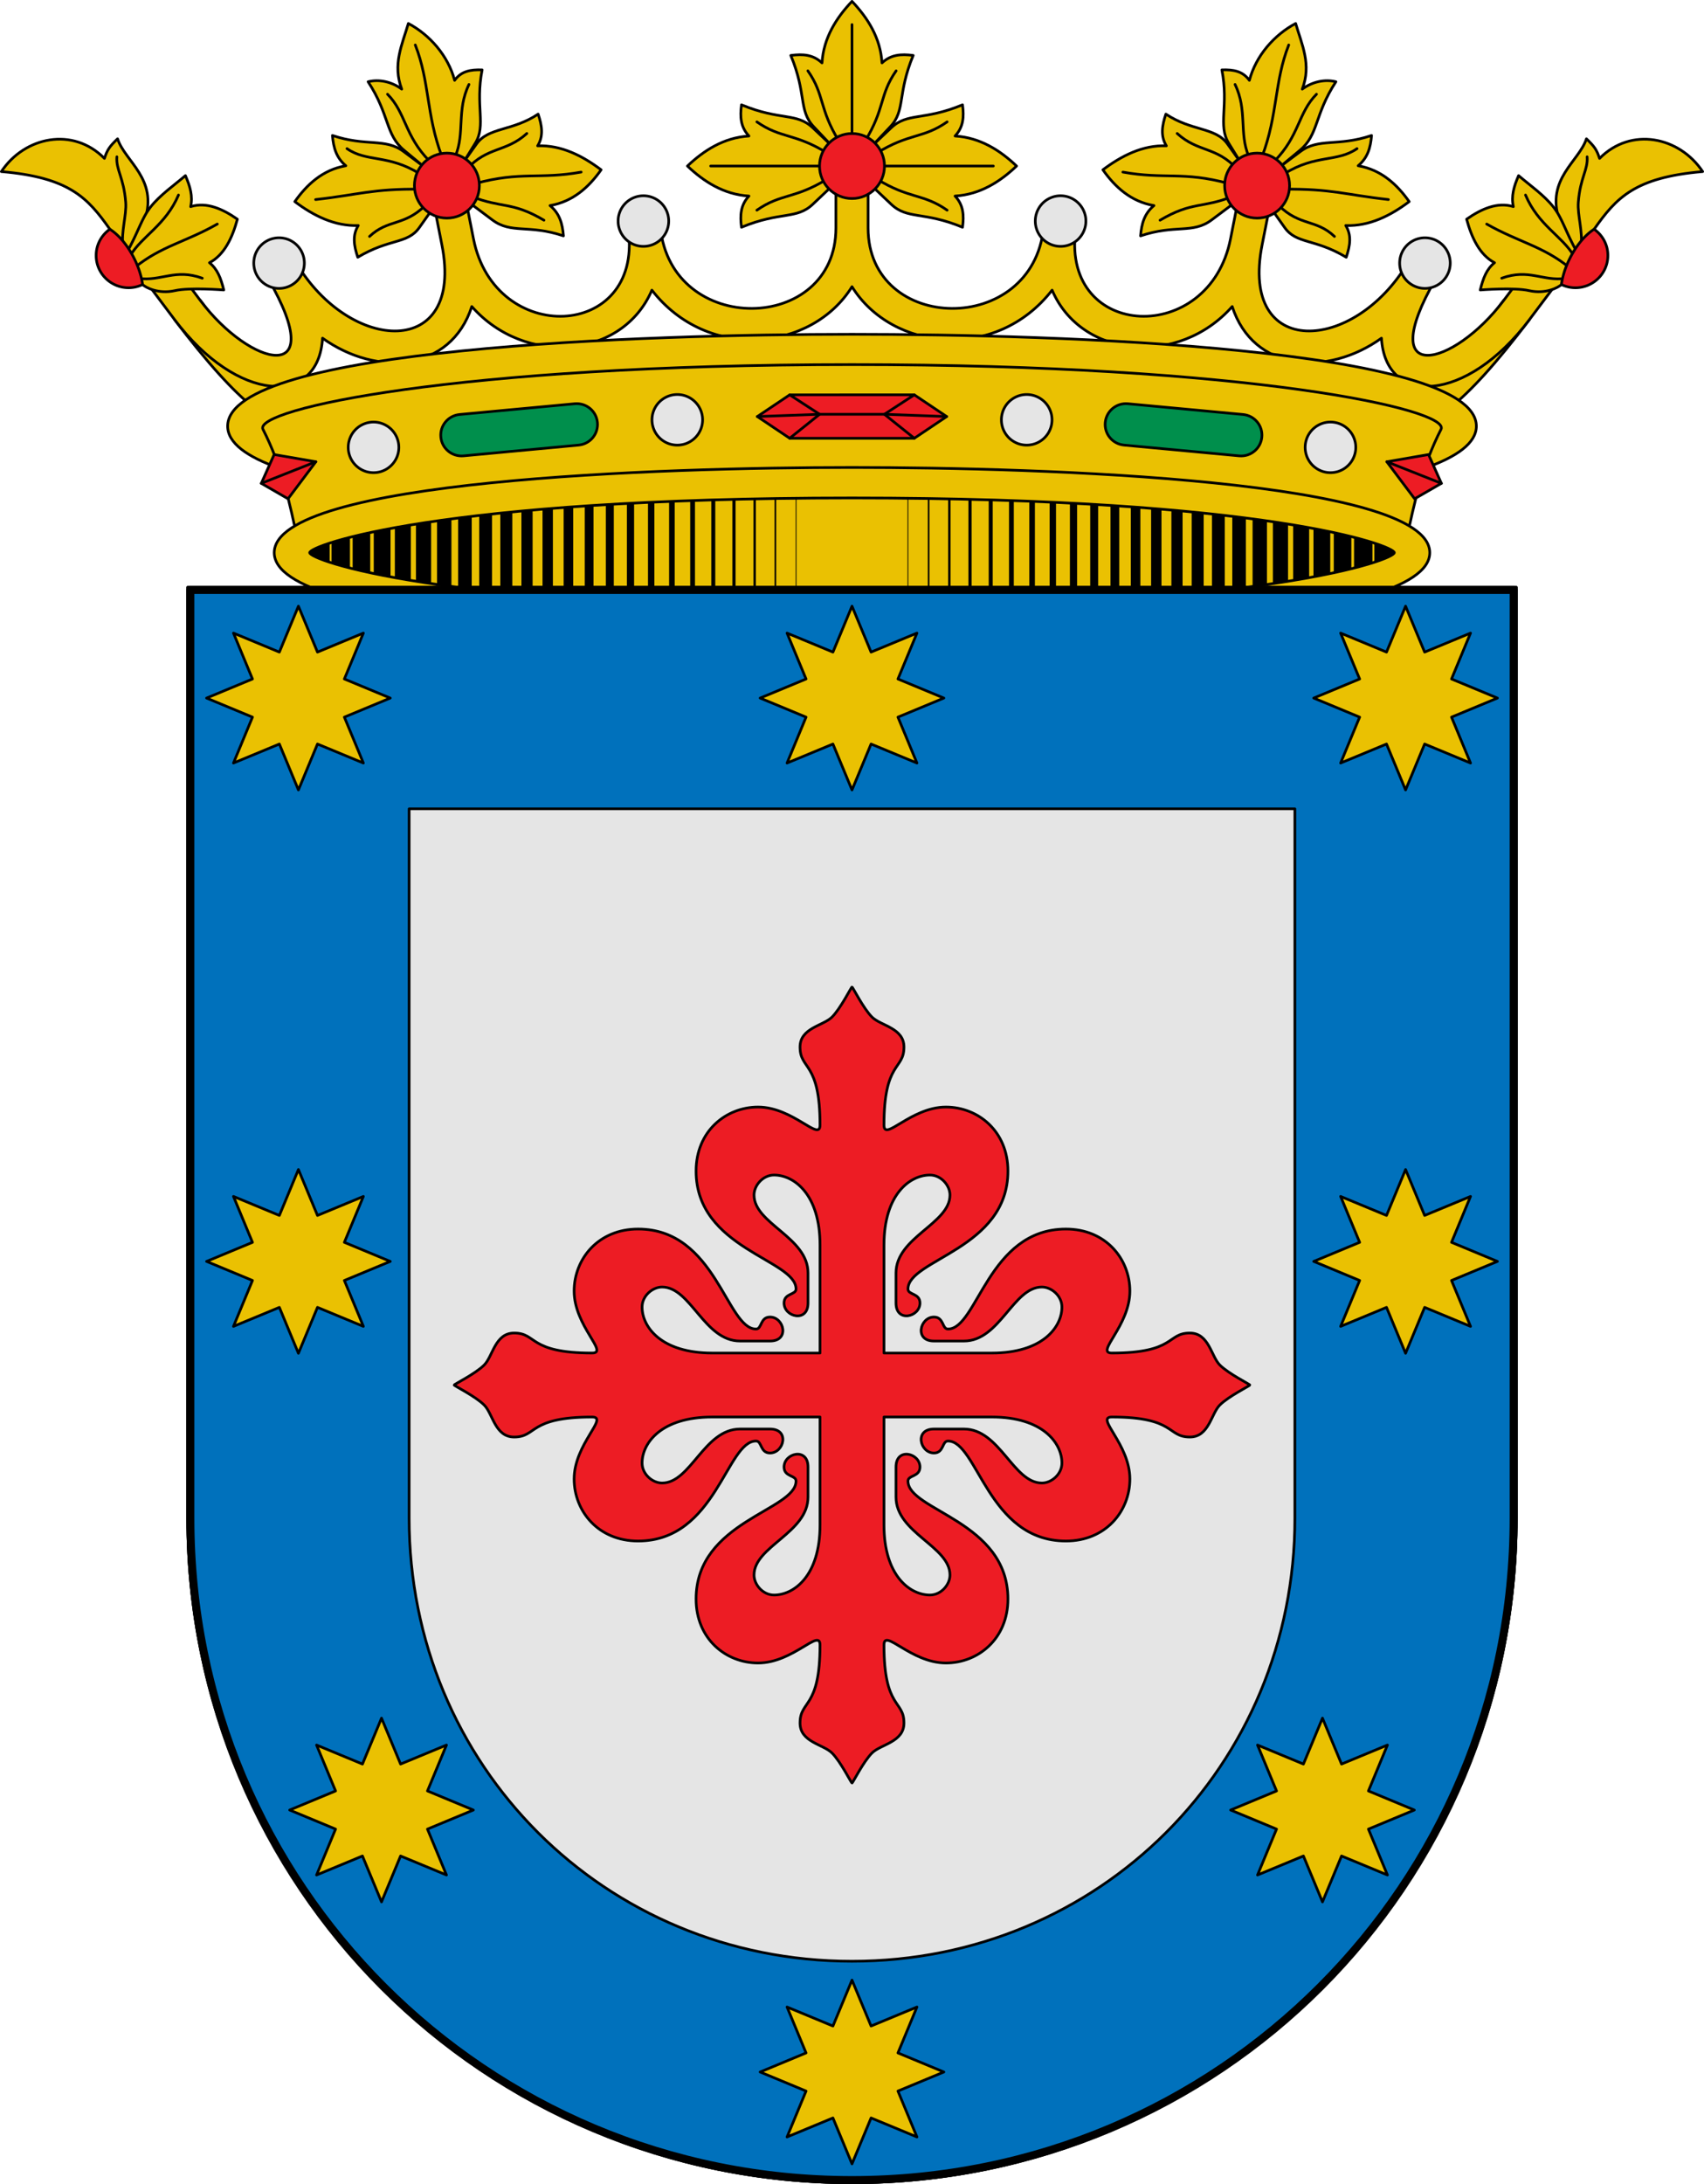 <svg viewBox="0 0 640 820" xmlns="http://www.w3.org/2000/svg"><g stroke="#000" stroke-linecap="round" stroke-linejoin="round"><path d="M529.552 207.5c0 8.415-45.943 25.526-209.552 25.526S110.448 215.915 110.448 207.5 156.392 181.974 320 181.974s209.552 17.111 209.552 25.526z" fill="#eac102"/><g fill="none"><path d="M135.754 196.496v22.009" stroke-width="6.6"/><path d="M143.527 194.709v25.582" stroke-width="6.3"/><path d="M151.3 193.536v27.928" stroke-width="6"/><path d="M159.073 192.085v30.83" stroke-width="5.7"/><path d="M166.847 190.801V224.2" stroke-width="5.4"/><path d="M174.62 189.685v35.63" stroke-width="5.1"/><path d="M182.393 188.569v37.863" stroke-width="4.8"/><path d="M190.166 187.62v39.76" stroke-width="4.5"/><path d="M197.94 187.005v40.99" stroke-width="4.2"/><path d="M205.714 186.28v42.44" stroke-width="3.9"/><path d="M213.487 185.163v44.674" stroke-width="3.6"/><path d="M221.26 184.549v45.903" stroke-width="3.3"/><path d="M229.034 184.27v46.46" stroke-width="3"/><path d="M236.807 183.6v47.8" stroke-width="2.7"/><path d="M244.58 183.042v48.917" stroke-width="2.4"/><path d="M252.354 182.707v49.587" stroke-width="2.1"/><path d="M260.127 182.204v50.592" stroke-width="1.8"/><path d="M267.9 181.87v51.261" stroke-width="1.5"/><path d="M275.673 180.864v53.272" stroke-width="1.2"/><path d="M283.447 180.864v53.272" stroke-width=".9"/><path d="M291.22 180.864v53.272" stroke-width=".6"/><path d="M298.993 180.864v53.272" stroke-width=".3"/><path d="M120.207 201.799v11.402" stroke-width="7.2"/><path d="M127.98 198.951v17.098" stroke-width="6.9"/><path d="M504.246 196.496v22.009" stroke-width="6.6"/><path d="M496.473 194.709v25.582" stroke-width="6.3"/><path d="M488.7 193.536v27.928" stroke-width="6"/><path d="M480.927 192.085v30.83" stroke-width="5.7"/><path d="M473.153 190.801V224.2" stroke-width="5.4"/><path d="M465.38 189.685v35.63" stroke-width="5.1"/><path d="M457.607 188.569v37.863" stroke-width="4.8"/><path d="M449.834 187.62v39.76" stroke-width="4.5"/><path d="M442.06 187.005v40.99" stroke-width="4.2"/><path d="M434.287 186.28v42.44" stroke-width="3.9"/><path d="M426.514 185.163v44.674" stroke-width="3.6"/><path d="M418.74 184.549v45.903" stroke-width="3.3"/><path d="M410.966 184.27v46.46" stroke-width="3"/><path d="M403.193 183.6v47.8" stroke-width="2.7"/><path d="M395.42 183.042v48.917" stroke-width="2.4"/><path d="M387.646 182.707v49.587" stroke-width="2.1"/><path d="M379.873 182.204v50.592" stroke-width="1.8"/><path d="M372.1 181.87v51.261" stroke-width="1.5"/><path d="M364.327 180.864v53.272" stroke-width="1.2"/><path d="M356.553 180.864v53.272" stroke-width=".9"/><path d="M348.78 180.864v53.272" stroke-width=".6"/><path d="M341.007 180.864v53.272" stroke-width=".3"/><path d="M519.793 201.799v11.402" stroke-width="7.2"/><path d="M512.02 198.951v17.098" stroke-width="6.9"/></g><path d="m305.27 47.975 7.195 6.81v15.101l-7.195 6.81c-6.137 5.81-12.206 2.576-26.784 8.63-.598-4.573-.337-8.356 2.81-11.723-9.445-.566-16.971-5.43-23.11-11.268 6.139-5.836 13.666-10.702 23.11-11.268-3.147-3.367-3.408-7.149-2.81-11.722 14.578 6.054 20.646 2.82 26.784 8.63z" fill="#eac102"/><path d="M308.954 62.335h-42.042M310.778 67.152c-12.327 7.643-17.397 5.39-26.507 11.76M310.778 57.518c-12.327-7.643-17.397-5.39-26.507-11.76" fill="none"/><path d="m327.549 54.797 6.808-7.197c5.807-6.139 2.574-12.209 8.627-26.792-4.572-.597-8.353-.337-11.72 2.812C330.7 14.17 325.837 6.642 320 .5c-5.836 6.142-10.699 13.671-11.265 23.12-3.366-3.149-7.147-3.41-11.719-2.812 6.053 14.583 2.82 20.653 8.627 26.792l6.808 7.197z" fill="#eac102"/><path d="M320 51.286V9.231M315.185 53.11c-7.642-12.33-5.39-17.402-11.757-26.515" fill="none"/><path d="M108.724 147.36c-9.67-4.11-25.772-24.179-33.52-34.603l-9.664 7.206c12.534 16.55 22.108 26.968 29.746 33.065 3.818 3.049 7.151 5.091 10.645 6.118zM531.276 147.36c9.67-4.11 25.772-24.179 33.52-34.603l9.664 7.206c-12.534 16.55-22.108 26.968-29.745 33.065-3.82 3.049-7.152 5.091-10.645 6.118z" fill="#eac102"/><path d="M244.843 108.928c-11.006 25.76-47.608 28.868-67.644 6.156-7.909 24.37-35.58 26.565-56.056 11.878-1.555 25.968-32.091 24.3-55.603-7l-13.59-18.09c-1.897-2.525-1.313-6.54 1.227-8.426 2.54-1.887 6.58-1.308 8.475 1.22l13.551 18.09c18.743 25.02 48.984 32.66 25.631-7.956-1.573-2.736-.642-6.636 2.076-8.257 2.718-1.622 6.699-.653 8.305 2.064 20.175 34.13 63.246 36.415 54.772-6.568l-3.699-18.766c-.596-3.023 1.77-6.265 4.811-6.852 3.042-.588 6.445 1.54 7.042 4.563l3.7 18.728c7.964 40.322 63.203 38.004 58.207-2.965-.364-2.984 2.312-5.907 5.314-6.264 3.002-.358 6.353 1.846 6.652 4.838 4.119 41.214 65.946 39.972 65.946.263v-19.78c0-3.156 2.84-6.117 6.04-6.117s6.04 2.96 6.04 6.118v19.779c0 39.71 61.827 40.951 65.946-.263.299-2.992 3.65-5.196 6.652-4.838 3.002.357 5.678 3.28 5.314 6.264-4.996 40.97 50.243 43.287 58.207 2.965l3.7-18.728c.597-3.023 4-5.15 7.042-4.563 3.041.587 5.407 3.83 4.81 6.852l-3.699 18.766c-8.473 42.983 34.598 40.698 54.773 6.568 1.606-2.717 5.587-3.686 8.305-2.064 2.718 1.621 3.649 5.521 2.076 8.257-23.353 40.616 6.888 32.976 25.63 7.957l13.552-18.09c1.894-2.529 5.935-3.108 8.475-1.22 2.54 1.886 3.124 5.9 1.227 8.426l-13.59 18.09c-23.512 31.3-54.049 32.967-55.603 7-20.477 14.686-48.148 12.49-56.056-11.88-20.036 22.713-56.638 19.605-67.644-6.155C374.147 136 334.98 131.816 320 107.637c-14.98 24.179-54.147 28.363-75.157 1.291z" fill="#eac102"/><path d="M211.628 88.559c-13.126-4.405-19.565-.635-26.706-5.987L176.82 76.5l-3.128-15.041 5.294-7.429c4.496-6.309 13.477-4.734 23.133-11.198 1.502 4.487 2.04 8.271-.193 11.92 8.906-.35 16.923 3.79 23.842 8.998-4.506 6.394-10.506 11.956-19.177 13.431 3.624 3.042 4.65 6.775 5.037 11.378zM159.668 62.915l-8.094-6.038c-6.97-5.2-14.017-1.72-26.714-6.02.389 4.601 1.413 8.335 5.038 11.376-8.672 1.476-14.664 7.071-19.17 13.465 6.919 5.208 14.928 9.314 23.834 8.965-2.233 3.65-1.695 7.433-.192 11.92 11.985-7.159 18.676-4.864 23.14-11.165l5.286-7.462z" fill="#eac102"/><path d="M158.018 71.032c-18.25-.218-23.41 2.123-39.483 3.886M157.452 65.136c-11.588-7.21-19.737-4.183-27.126-9.332M159.601 77.264c-7.902 7.697-13.95 4.995-20.807 11.508" fill="none"/><path d="m173.731 61.489 4.819-7.803c4.075-6.6-.11-14.009 2.53-27.447-4.38-.153-7.847.471-10.33 3.924-2.48-9.33-9.41-17.128-17.382-21.354-2.37 8.09-5.997 15.403-2.48 24.648-3.784-2.802-8.503-3.806-12.636-2.771 8.194 12.541 6.409 19.84 13.567 25.776l7.825 6.49z" fill="#eac102"/><path d="M170.996 58.675c3.697-8.74.41-17.177 5.137-26.967M161.32 60.477c-9.385-9.482-8.844-18.118-15.778-25.103M165.962 58.733c-5.951-15.842-4.519-27.934-9.991-41.852M175.286 63.544c7.86-8.654 14.697-6.254 22.59-13.436M177.216 73.8c11.284 4.48 15.009 1.758 27.084 8.874M178.575 68.897c17.073-4.67 24.112-1.464 39.693-4.29" fill="none"/><path d="M180.051 69.688c0 6.738-5.462 12.2-12.2 12.2s-12.2-5.462-12.2-12.2 5.462-12.2 12.2-12.2 12.2 5.462 12.2 12.2z" fill="#ed1c24" fill-rule="evenodd"/><path d="M41.258 86.054C32.915 74.217 26.007 66.617.5 64.422 9.226 51.298 27.4 47.5 39.22 59.475c1.119-3.277 1.808-4.346 4.934-7.373 2.786 8.546 15.197 15.004 10.273 30.307L49.59 97.448z" fill="#eac102"/><path d="M46.183 92.837c-.743-6.258 1.411-11.905 1.027-16.929-.703-9.193-3.715-12.221-3.316-17.036" fill="none"/><path d="M47.524 95.004c4.602-8.211 5.508-12.72 8.956-17.19 3.443-4.46 9.073-8.38 13.162-11.884 1.794 4.116 2.82 7.712 1.964 11.647 5.906-1.852 12.005.822 17.556 4.722-1.898 6.994-4.94 13.43-10.493 16.34 2.963 2.348 4.305 5.812 5.374 10.23 0 0-12.751-1.026-18.303.242-6.339 1.45-11.154-1.259-12.195-2.281z" fill="#eac102"/><path d="M50.666 100.39c9.92-8.024 19.004-9.49 30.947-16.268M48.95 95.946c4.339-7.3 13.269-11.37 18.088-22.725M52.053 104.519c8.535 1.167 13.71-3.78 23.92-.073" fill="none"/><path d="M53.545 106.83a12.054 12.054 0 0 1-5.24 1.208c-6.737 0-12.2-5.43-12.2-12.13 0-4.085 2.042-7.656 5.153-9.854 6.13 3.874 11.338 13.26 12.287 20.776z" fill="#ed1c24" fill-rule="evenodd"/><path d="M428.372 88.559c13.126-4.405 19.565-.635 26.707-5.987l8.1-6.072 3.129-15.041-5.294-7.429c-4.496-6.309-13.477-4.734-23.133-11.198-1.502 4.487-2.04 8.271.193 11.92-8.906-.35-16.923 3.79-23.842 8.998 4.507 6.394 10.506 11.956 19.177 13.431-3.624 3.042-4.65 6.775-5.037 11.378zM480.332 62.915l8.094-6.038c6.97-5.2 14.017-1.72 26.715-6.02-.39 4.601-1.414 8.335-5.039 11.376 8.672 1.476 14.664 7.071 19.17 13.465-6.919 5.208-14.928 9.314-23.834 8.965 2.233 3.65 1.695 7.433.192 11.92-11.985-7.159-18.676-4.864-23.139-11.165l-5.287-7.462z" fill="#eac102"/><path d="M481.982 71.032c18.25-.218 23.41 2.123 39.483 3.886M482.548 65.136c11.588-7.21 19.737-4.183 27.126-9.332M480.4 77.264c7.902 7.697 13.95 4.995 20.806 11.508" fill="none"/><path d="m466.27 61.489-4.82-7.803c-4.075-6.6.11-14.009-2.53-27.447 4.381-.153 7.847.471 10.33 3.924 2.48-9.33 9.41-17.128 17.382-21.354 2.37 8.09 5.998 15.403 2.48 24.648 3.784-2.802 8.503-3.806 12.636-2.771-8.194 12.541-6.409 19.84-13.567 25.776l-7.824 6.49z" fill="#eac102"/><path d="M469.004 58.675c-3.697-8.74-.41-17.177-5.137-26.967M478.68 60.477c9.385-9.482 8.845-18.118 15.779-25.103M474.038 58.733c5.951-15.842 4.519-27.934 9.991-41.852M464.714 63.544c-7.86-8.654-14.697-6.254-22.59-13.436M462.784 73.8c-11.284 4.48-15.009 1.758-27.084 8.874M461.425 68.897c-17.073-4.67-24.112-1.464-39.693-4.29" fill="none"/><path d="M598.742 86.054c8.343-11.837 15.251-19.437 40.758-21.632-8.726-13.124-26.9-16.922-38.72-4.947-1.119-3.277-1.808-4.346-4.934-7.373-2.787 8.546-15.197 15.004-10.273 30.307l4.838 15.039z" fill="#eac102"/><path d="M592.476 95.004c-4.602-8.211-5.508-12.72-8.956-17.19-3.442-4.46-9.073-8.38-13.161-11.884-1.795 4.116-2.82 7.712-1.964 11.647-5.907-1.852-12.006.822-17.557 4.722 1.898 6.994 4.94 13.43 10.493 16.34-2.963 2.348-4.305 5.812-5.373 10.23 0 0 12.75-1.026 18.302.242 6.34 1.45 11.154-1.259 12.195-2.281z" fill="#eac102"/><path d="M593.817 92.837c.743-6.258-1.411-11.905-1.027-16.929.703-9.193 3.715-12.221 3.316-17.036M589.335 100.39c-9.922-8.024-19.005-9.49-30.948-16.268M591.05 95.946c-4.339-7.3-13.269-11.37-18.088-22.725M587.947 104.519c-8.534 1.167-13.71-3.78-23.92-.073" fill="none"/><path d="M586.455 106.83a12.054 12.054 0 0 0 5.24 1.208c6.737 0 12.2-5.43 12.2-12.13 0-4.085-2.042-7.656-5.153-9.854-6.13 3.874-11.338 13.26-12.287 20.776z" fill="#ed1c24" fill-rule="evenodd"/><path d="m334.73 47.975-7.195 6.81v15.101l7.195 6.81c6.137 5.81 12.206 2.576 26.784 8.63.598-4.573.337-8.356-2.81-11.723 9.445-.566 16.972-5.43 23.11-11.268-6.139-5.836-13.665-10.702-23.11-11.268 3.147-3.367 3.408-7.149 2.81-11.722-14.578 6.054-20.646 2.82-26.784 8.63z" fill="#eac102"/><path d="M331.046 62.335h42.042M329.222 67.152c12.327 7.643 17.397 5.39 26.507 11.76M329.222 57.518c12.327-7.643 17.397-5.39 26.507-11.76M324.815 53.11c7.642-12.33 5.39-17.402 11.757-26.515" fill="none"/><path d="M332.2 62.335c0 6.738-5.462 12.2-12.2 12.2s-12.2-5.462-12.2-12.2 5.462-12.2 12.2-12.2 12.2 5.462 12.2 12.2z" fill="#ed1c24" fill-rule="evenodd"/><path d="M251.16 83a9.5 9.5 0 1 1-19 0 9.5 9.5 0 0 1 19 0zM114.31 98.774a9.5 9.5 0 1 1-19 0 9.5 9.5 0 0 1 19 0z" fill="#e5e5e5" fill-rule="evenodd"/><path d="M320 182.15c-168.57 0-220.116-19.27-220.116-22.15 0-2.88 51.546-22.15 220.116-22.15S540.116 157.12 540.116 160c0 2.88-51.546 22.15-220.116 22.15zm-166.243 3.832C114.507 180.8 85.5 172.65 85.5 160c0-29.396 156.668-34.5 234.5-34.5s234.5 5.104 234.5 34.5c0 12.649-29.006 20.8-68.257 25.982z" fill="#eac102" fill-rule="evenodd"/><path d="m195.21 185.982-83.26 17.713c-3.115-14.95-6.055-28.533-13.179-42.512-3.787-7.431 72.067-24.3 221.23-24.3s225.015 16.869 221.228 24.3c-7.123 13.979-10.064 27.562-13.178 42.512l-83.261-17.713z" fill="#eac102"/><path d="m172.64 155.615 43.214-4.034c4.323-.404 8.13 2.735 8.535 7.037.405 4.303-2.748 8.091-7.071 8.495l-43.214 4.034c-4.323.403-8.129-2.735-8.534-7.038-.406-4.302 2.748-8.09 7.07-8.494z" fill="#008f4c" fill-rule="evenodd"/><path d="M149.797 167.96a9.5 9.5 0 1 1-19 0 9.5 9.5 0 0 1 19 0zM263.882 157.62a9.5 9.5 0 1 1-19 0 9.5 9.5 0 0 1 19 0z" fill="#e5e5e5" fill-rule="evenodd"/><path d="m98.138 181.472 4.821-10.82 15.674 2.709-10.448 13.905z" fill="#ed1c24"/><path d="m98.138 181.472 20.495-8.112" fill="none"/><path d="M523.689 207.5c0 2.671-47.7 20.545-203.689 20.545S116.311 210.171 116.311 207.5c0-2.671 47.7-20.545 203.689-20.545 155.99 0 203.689 17.873 203.689 20.545zm13.311 0c0 27.266-144.977 32-217 32s-217-4.734-217-32 144.977-32 217-32 217 4.734 217 32z" fill="#eac102" fill-rule="evenodd"/><path d="m296.597 148.238-12.16 8.154 12.16 8.154h46.806l12.16-8.154-12.16-8.155z" fill="#ed1c24"/><path d="m296.597 148.238 11.24 7.298-11.24 9.01" fill="none"/><path d="m284.437 156.392 23.4-.856h24.326l23.4.856" fill="none"/><path d="m343.403 148.238-11.24 7.298 11.24 9.01" fill="none"/><path d="m466.862 155.615-43.214-4.034c-4.323-.404-8.13 2.735-8.535 7.037-.405 4.303 2.748 8.091 7.071 8.495l43.214 4.034c4.323.403 8.129-2.735 8.534-7.038s-2.748-8.09-7.07-8.494z" fill="#008f4c" fill-rule="evenodd"/><path d="m541.364 181.472-4.821-10.82-15.674 2.709 10.448 13.905z" fill="#ed1c24"/><path d="m541.364 181.472-20.495-8.112" fill="none"/><path d="M388.84 83a9.5 9.5 0 1 0 19 0 9.5 9.5 0 0 0-19 0zM525.69 98.774a9.5 9.5 0 1 0 19 0 9.5 9.5 0 0 0-19 0zM490.204 167.96a9.5 9.5 0 1 0 19 0 9.5 9.5 0 0 0-19 0zM376.118 157.62a9.5 9.5 0 1 0 19 0 9.5 9.5 0 0 0-19 0z" fill="#e5e5e5" fill-rule="evenodd"/><path d="M459.949 69.688c0 6.738 5.462 12.2 12.2 12.2s12.2-5.462 12.2-12.2-5.462-12.2-12.2-12.2-12.2 5.462-12.2 12.2z" fill="#ed1c24" fill-rule="evenodd"/></g><g stroke="#000" stroke-linecap="round" stroke-linejoin="round"><path d="M70.5 220.5V570c0 137.8 111.7 249.5 249.5 249.5S569.5 707.8 569.5 570V220.5z" fill="#e5e5e5"/><path d="M70.5 220.5V570c0 137.8 111.7 249.5 249.5 249.5S569.5 707.8 569.5 570V220.5zm83.167 83.167V570c0 92.859 73.474 166.333 166.333 166.333S486.333 662.859 486.333 570V303.667z" fill="#0071bc" fill-rule="evenodd"/></g><g stroke="#000" stroke-linecap="round" stroke-linejoin="round"><path d="M332.013 467.441c0-19.071 9.761-26.28 17.27-26.28 4.204 0 7.508 3.905 7.508 7.51 0 10.811-20.273 15.767-20.273 29.282v11.263c0 7.508 9.01 5.255 9.01 0 0-3.755-4.505-3.004-4.505-5.256 0-11.113 37.542-15.017 37.542-44.3 0-15.017-11.262-24.027-23.275-24.027-13.215 0-23.276 13.215-23.276 6.758 0-24.027 7.508-20.573 7.508-29.283 0-7.208-8.71-7.959-12.013-11.262-3.304-3.304-7.209-11.263-7.509-11.263s-4.205 7.959-7.508 11.263-12.014 4.054-12.014 11.262c0 8.71 7.509 5.256 7.509 29.283 0 6.457-10.062-6.758-23.276-6.758-12.014 0-23.276 9.01-23.276 24.027 0 29.283 37.542 33.187 37.542 44.3 0 2.252-4.505 1.501-4.505 5.256 0 5.255 9.01 7.508 9.01 0v-11.263c0-13.515-20.273-18.47-20.273-29.283 0-3.604 3.304-7.508 7.508-7.508 7.509 0 17.27 7.208 17.27 26.28v40.545H267.44c-19.07 0-26.279-9.761-26.279-17.27 0-4.204 3.904-7.508 7.508-7.508 10.812 0 15.768 20.273 29.283 20.273h11.263c7.508 0 5.256-9.01 0-9.01-3.755 0-3.004 4.505-5.256 4.505-11.113 0-15.017-37.542-44.3-37.542-15.017 0-24.027 11.262-24.027 23.275 0 13.215 13.215 23.276 6.758 23.276-24.027 0-20.573-7.508-29.283-7.508-7.208 0-7.959 8.71-11.262 12.013S170.583 519.7 170.583 520s7.959 4.205 11.263 7.508 4.054 12.014 11.262 12.014c8.71 0 5.256-7.509 29.283-7.509 6.457 0-6.758 10.062-6.758 23.276 0 12.014 9.01 23.276 24.027 23.276 29.283 0 33.187-37.542 44.3-37.542 2.252 0 1.501 4.505 5.256 4.505 5.256 0 7.508-9.01 0-9.01h-11.263c-13.515 0-18.47 20.273-29.283 20.273-3.604 0-7.508-3.304-7.508-7.509 0-7.508 7.208-17.269 26.28-17.269h40.545v40.545c0 19.072-9.761 26.28-17.27 26.28-4.204 0-7.508-3.905-7.508-7.509 0-10.812 20.273-15.767 20.273-29.282v-11.263c0-7.508-9.01-5.256-9.01 0 0 3.754 4.504 3.004 4.504 5.256 0 11.112-37.542 15.017-37.542 44.3 0 15.016 11.263 24.026 23.276 24.026 13.215 0 23.276-13.214 23.276-6.757 0 24.027-7.508 20.573-7.508 29.283 0 7.208 8.71 7.958 12.013 11.262s7.209 11.263 7.509 11.263 4.205-7.96 7.508-11.263 12.014-4.054 12.014-11.262c0-8.71-7.509-5.256-7.509-29.283 0-6.457 10.062 6.757 23.276 6.757 12.014 0 23.276-9.01 23.276-24.026 0-29.283-37.542-33.188-37.542-44.3 0-2.252 4.505-1.502 4.505-5.256 0-5.256-9.01-7.508-9.01 0v11.263c0 13.515 20.273 18.47 20.273 29.283 0 3.604-3.304 7.508-7.509 7.508-7.508 0-17.269-7.208-17.269-26.28v-40.545h40.545c19.072 0 26.28 9.761 26.28 17.27 0 4.204-3.905 7.508-7.509 7.508-10.812 0-15.767-20.273-29.282-20.273h-11.263c-7.508 0-5.256 9.01 0 9.01 3.754 0 3.004-4.505 5.256-4.505 11.112 0 15.017 37.542 44.3 37.542 15.016 0 24.026-11.262 24.026-23.276 0-13.214-13.214-23.276-6.757-23.276 24.027 0 20.573 7.509 29.283 7.509 7.208 0 7.958-8.71 11.262-12.013s11.263-7.209 11.263-7.509-7.96-4.205-11.263-7.508-4.054-12.014-11.262-12.014c-8.71 0-5.256 7.509-29.283 7.509-6.457 0 6.757-10.062 6.757-23.276 0-12.014-9.01-23.276-24.026-23.276-29.283 0-33.188 37.542-44.3 37.542-2.252 0-1.502-4.505-5.256-4.505-5.256 0-7.508 9.01 0 9.01h11.263c13.515 0 18.47-20.273 29.283-20.273 3.604 0 7.508 3.304 7.508 7.508 0 7.509-7.208 17.27-26.28 17.27h-40.545z" fill="#ed1c24"/><path d="m94.828 254.926-17.245 7.158 17.245 7.157-7.14 17.238 17.238-7.14 7.157 17.245 7.158-17.245 17.237 7.14-7.14-17.238 17.245-7.157-17.245-7.158 7.14-17.238-17.237 7.14-7.158-17.245-7.157 17.245-17.238-7.14zM302.745 770.76l-17.245 7.157 17.245 7.157-7.14 17.238 17.238-7.14L320 812.417l7.158-17.245 17.237 7.14-7.14-17.238 17.245-7.157-17.245-7.158 7.14-17.238-17.237 7.14L320 743.417l-7.157 17.244-17.238-7.14zM510.661 254.926l-17.245 7.158 17.245 7.157-7.14 17.238 17.238-7.14 7.157 17.245 7.158-17.245 17.237 7.14-7.14-17.238 17.245-7.157-17.245-7.158 7.14-17.238-17.237 7.14-7.158-17.245-7.157 17.245-17.238-7.14zM302.745 254.926l-17.245 7.158 17.245 7.157-7.14 17.238 17.237-7.14L320 296.584l7.158-17.245 17.237 7.14-7.14-17.238 17.245-7.157-17.245-7.158 7.14-17.238-17.237 7.14L320 227.583l-7.158 17.245-17.237-7.14zM94.828 466.43l-17.245 7.157 17.245 7.158-7.14 17.237 17.238-7.14 7.157 17.245 7.158-17.245 17.237 7.14-7.14-17.237 17.245-7.158-17.245-7.157 7.14-17.238-17.237 7.14-7.158-17.245-7.157 17.245-17.238-7.14zM126.038 672.405l-17.245 7.158 17.245 7.157-7.14 17.238 17.237-7.14 7.158 17.245 7.158-17.245 17.237 7.14-7.14-17.237 17.245-7.158-17.245-7.158 7.14-17.237-17.237 7.14-7.158-17.245-7.158 17.245-17.237-7.14zM510.661 466.43l-17.245 7.157 17.245 7.158-7.14 17.237 17.238-7.14 7.157 17.245 7.158-17.245 17.237 7.14-7.14-17.237 17.245-7.158-17.245-7.157 7.14-17.238-17.237 7.14-7.158-17.245-7.157 17.245-17.238-7.14zM479.452 672.405l-17.245 7.158 17.245 7.157-7.14 17.238 17.237-7.14 7.158 17.245 7.158-17.245 17.237 7.14-7.14-17.237 17.245-7.158-17.245-7.158 7.14-17.237-17.237 7.14-7.158-17.245-7.158 17.245-17.237-7.14z" fill="#eac102"/></g><path d="M71.5 221.5V570c0 137.8 110.7 248.5 248.5 248.5S568.5 707.8 568.5 570V221.5z" fill="none" stroke="#000" stroke-linecap="round" stroke-linejoin="round" stroke-width="3"/></svg>